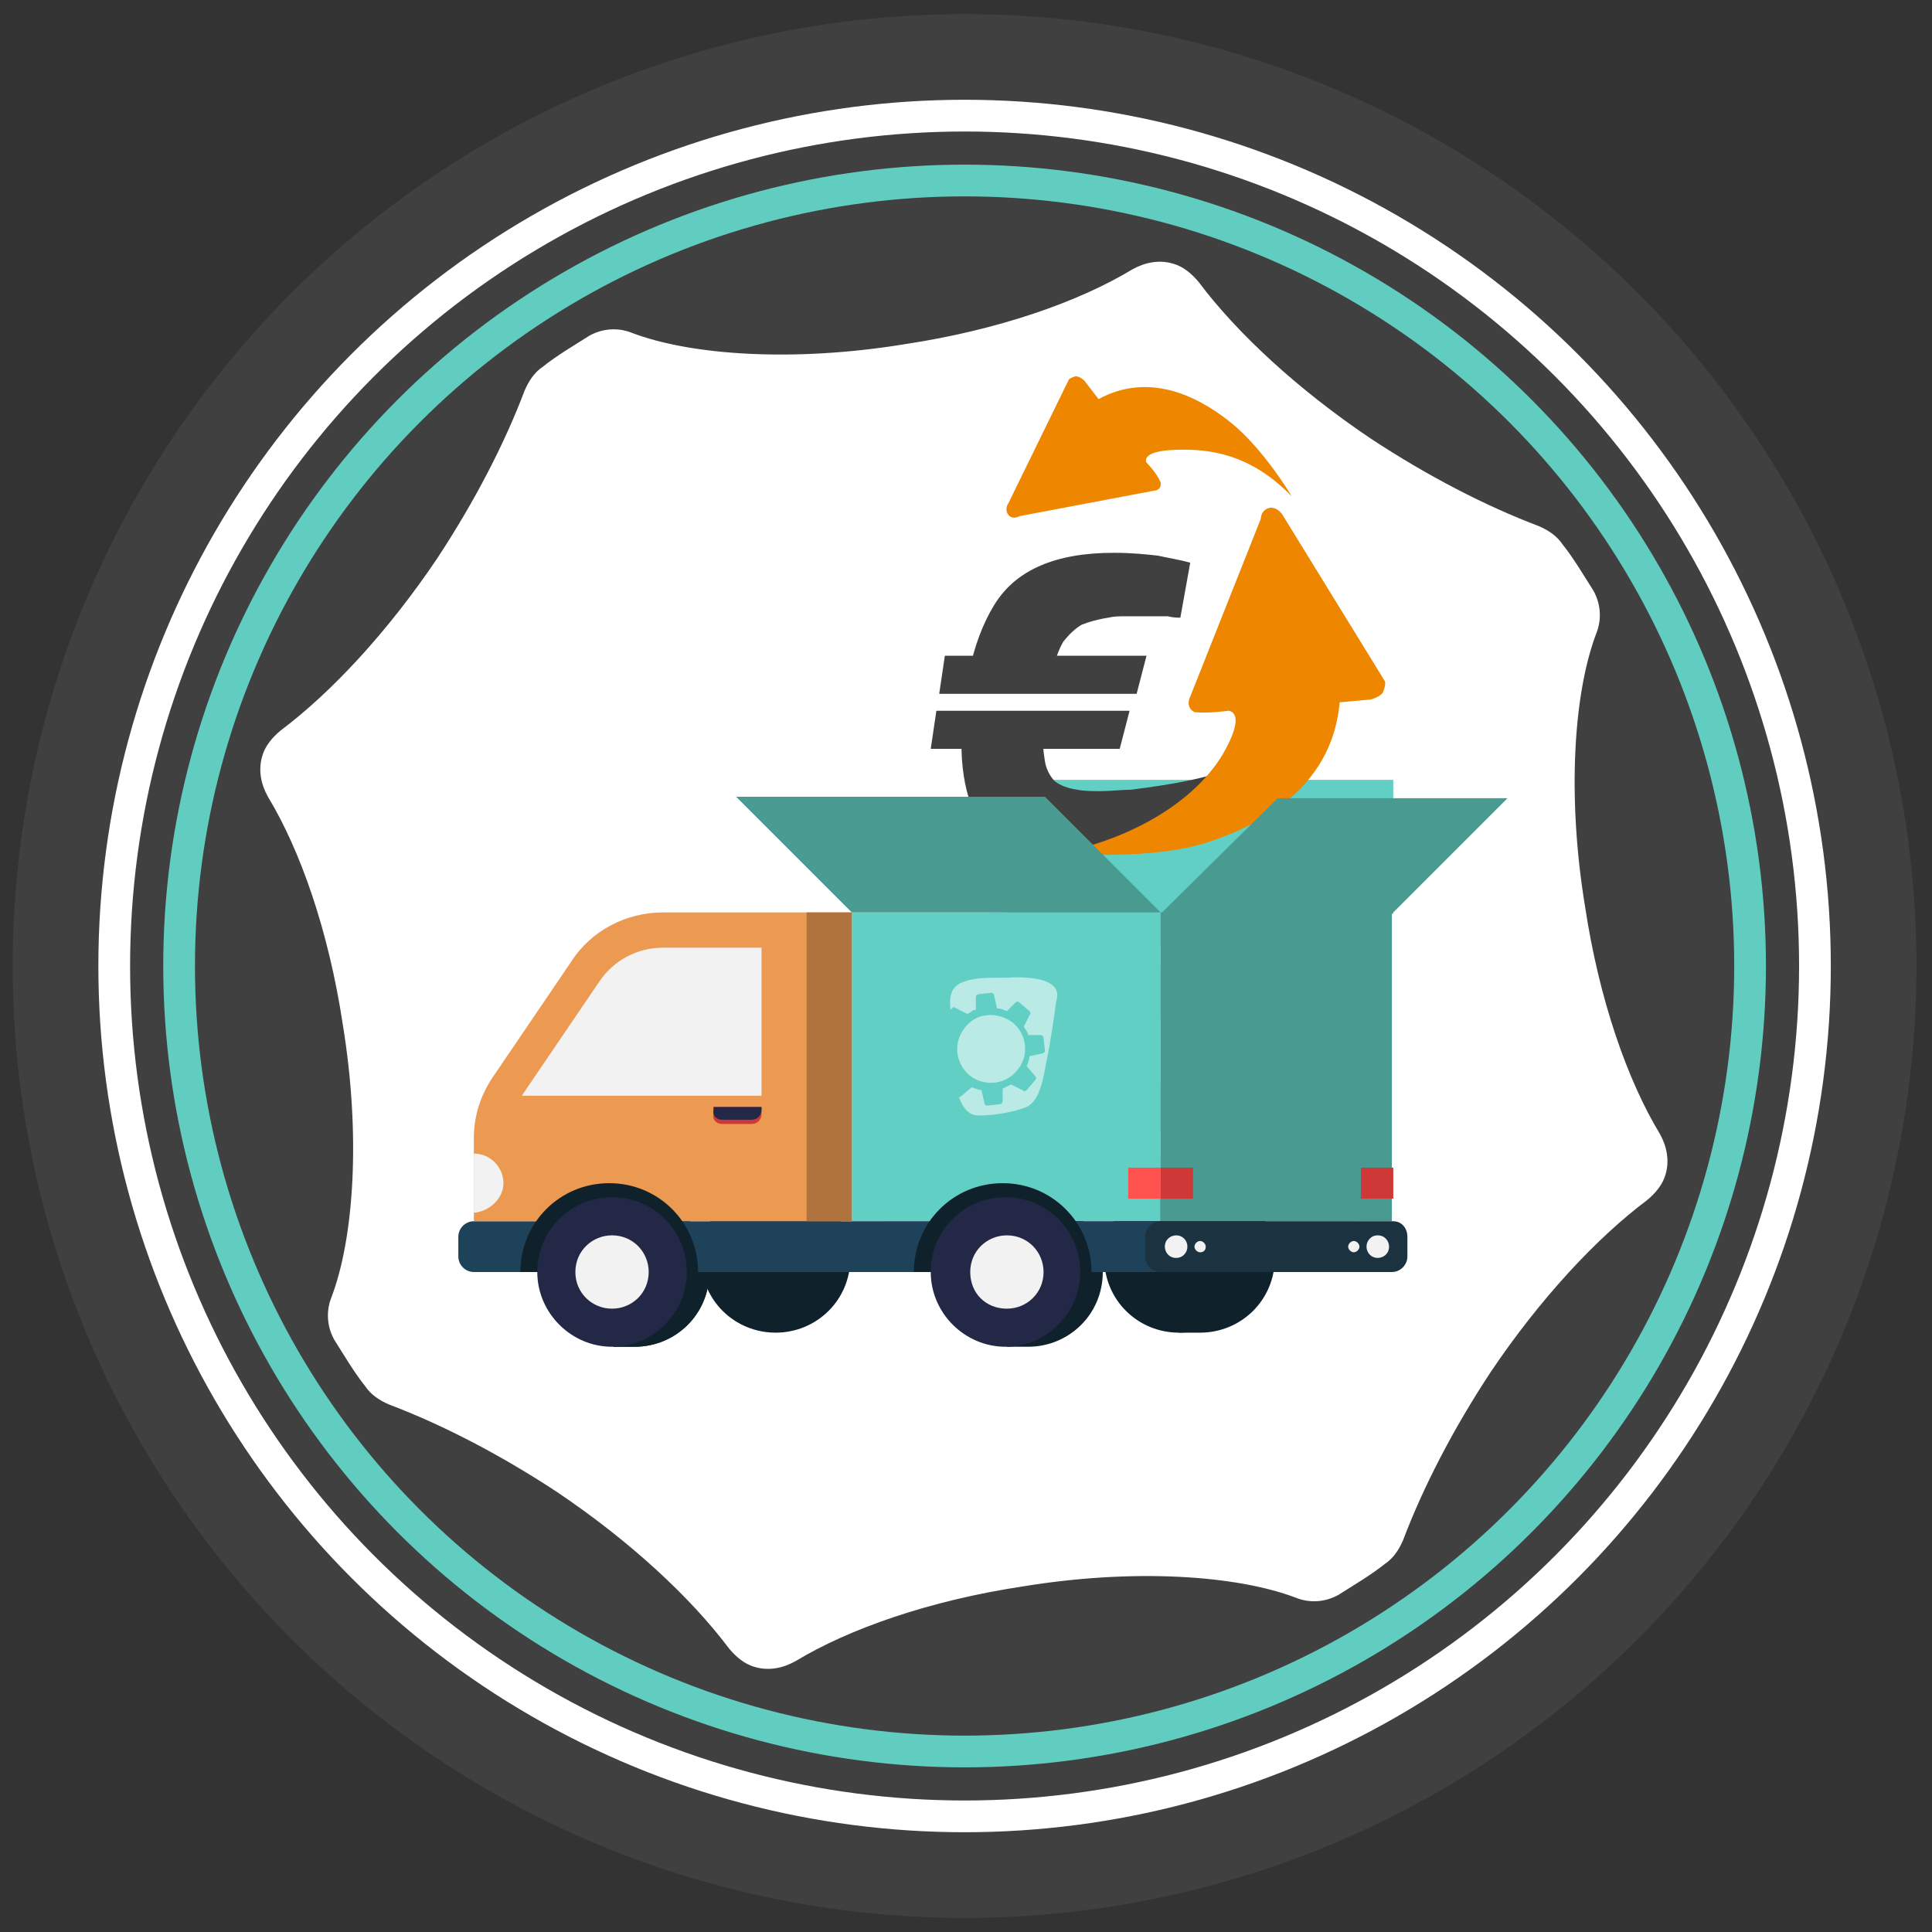 <?xml version="1.0" encoding="utf-8"?>
<!-- Generator: Adobe Illustrator 26.5.0, SVG Export Plug-In . SVG Version: 6.00 Build 0)  -->
<svg version="1.1" id="Calque_1" xmlns="http://www.w3.org/2000/svg" xmlns:xlink="http://www.w3.org/1999/xlink" x="0px" y="0px"
	 viewBox="0 0 137 137" style="enable-background:new 0 0 137 137;" xml:space="preserve">
<rect x="0" y="0" width="137" height="137" fill="#333333" stroke="none"/>
<style type="text/css">
	.st0{fill:#404040;}
	.st1{fill:none;stroke:#FFFFFF;stroke-width:2.25;stroke-miterlimit:10;}
	.st2{fill:none;stroke:#61CDC1;stroke-width:2.25;stroke-miterlimit:10;}
	.st3{fill:#FFFFFF;}
	.st4{opacity:0.5;}
	.st5{clip-path:url(#SVGID_00000165954082331352131590000005211021503717476499_);fill:#9DCFF9;}
	.st6{clip-path:url(#SVGID_00000124866233139303351190000012194099648011499653_);}
	.st7{clip-path:url(#SVGID_00000170990137960474699910000006607255352033594023_);fill:#84C3F7;}
	.st8{clip-path:url(#SVGID_00000169516825231176617650000010260913989633133731_);}
	.st9{clip-path:url(#SVGID_00000029007312639627507690000017652249932423630743_);fill:#84C3F7;}
	.st10{clip-path:url(#SVGID_00000181790389032021658340000011492750326976405125_);}
	.st11{clip-path:url(#SVGID_00000119103401408891051570000017318234150319534987_);fill:#84C3F7;}
	.st12{clip-path:url(#SVGID_00000129204571772148934500000008449440474695178630_);}
	.st13{clip-path:url(#SVGID_00000170983003530152667040000014827994316118217640_);fill:#84C3F7;}
	.st14{clip-path:url(#SVGID_00000099635410904935337320000001468121812009152932_);}
	.st15{clip-path:url(#SVGID_00000080207896795474521200000017488072038549913231_);fill:#84C3F7;}
	.st16{clip-path:url(#SVGID_00000050663544472377293380000004607682872111527332_);fill:#84C3F7;}
	.st17{fill:#0F222C;}
	.st18{fill:#61CFC3;}
	.st19{fill:#499B92;}
	.st20{fill:#1D4259;}
	.st21{fill:#EC9A51;}
	.st22{fill:#F2F2F2;}
	.st23{fill:#B1733D;}
	.st24{fill:#222846;}
	.st25{fill:#CE3836;}
	.st26{fill:#FF524F;}
	.st27{fill:#1B3241;}
	.st28{fill:#EE8600;}
	.st29{opacity:0.56;}
</style>
<g>
	<g>
		<circle class="st0" cx="68.4" cy="68.5" r="67.5"/>
		<circle class="st1" cx="68.4" cy="68.5" r="60.3"/>
		<circle class="st2" cx="68.4" cy="68.5" r="55.7"/>
		<path class="st3" d="M24.3,72.6c1.3,7.9,0.8,15.2-0.8,19.4c-0.4,1-0.3,2.1,0.2,3c0.7,1.1,1.4,2.3,2.2,3.3c0.4,0.6,1,1,1.7,1.3
			c3.7,1.4,7.8,3.5,11.9,6.2c5.2,3.5,9.5,7.5,12.2,11.1c0.5,0.6,1.1,1.1,1.8,1.3c0,0,0,0,0,0c1,0.3,2,0.1,2.9-0.4
			c3.8-2.3,9.5-4.3,16.1-5.3c7.9-1.3,15.2-0.8,19.4,0.8c1,0.4,2.1,0.3,3-0.2c1.1-0.7,2.3-1.4,3.3-2.2c0.6-0.4,1-1,1.3-1.7
			c1.4-3.7,3.5-7.8,6.2-11.9c3.5-5.2,7.5-9.5,11.1-12.2c0.6-0.5,1.1-1.1,1.3-1.8c0,0,0,0,0,0c0.3-1,0.1-2-0.4-2.9
			c-2.3-3.8-4.3-9.5-5.3-16.1c-1.3-7.9-0.8-15.2,0.8-19.4c0.4-1,0.3-2.1-0.2-3c-0.7-1.1-1.4-2.3-2.2-3.3c-0.4-0.6-1-1-1.7-1.3
			c-3.7-1.4-7.8-3.5-11.9-6.2c-5.2-3.5-9.5-7.5-12.2-11.1c-0.5-0.6-1.1-1.1-1.8-1.3c0,0,0,0,0,0c-1-0.3-2-0.1-2.9,0.4
			c-3.8,2.3-9.5,4.3-16.1,5.3c-7.9,1.3-15.2,0.8-19.4-0.8c-1-0.4-2.1-0.3-3,0.2c-1.1,0.7-2.3,1.4-3.3,2.2c-0.6,0.4-1,1-1.3,1.7
			c-1.4,3.7-3.5,7.8-6.2,11.9c-3.5,5.2-7.5,9.5-11.1,12.2c-0.6,0.5-1.1,1.1-1.3,1.8c0,0,0,0,0,0c-0.3,1-0.1,2,0.4,2.9
			C21.3,60.3,23.3,66,24.3,72.6z"/>
	</g>
	<g>
		<g class="st4">
			<g>
				<defs>
					<rect id="SVGID_1_" x="62.4" y="55.5" width="33.9" height="31.5"/>
				</defs>
				<clipPath id="SVGID_00000072990811779330517310000010017207240011003059_">
					<use xlink:href="#SVGID_1_"  style="overflow:visible;"/>
				</clipPath>
				<path style="clip-path:url(#SVGID_00000072990811779330517310000010017207240011003059_);fill:#9DCFF9;" d="M88.7,71.9V55.5
					H70.1v16.4h-7.6v15h33.9v-15H88.7z"/>
			</g>
		</g>
		<g class="st4">
			<g>
				<defs>
					<rect id="SVGID_00000088818701487733621490000011899108916175600568_" x="66.4" y="58.1" width="25.9" height="27.4"/>
				</defs>
				<clipPath id="SVGID_00000134930914184572724060000017609079136294368918_">
					<use xlink:href="#SVGID_00000088818701487733621490000011899108916175600568_"  style="overflow:visible;"/>
				</clipPath>
				<g style="clip-path:url(#SVGID_00000134930914184572724060000017609079136294368918_);">
					<g>
						<defs>
							<rect id="SVGID_00000146498573949767800330000000832055945952728480_" x="66.4" y="76.8" width="25.9" height="3.5"/>
						</defs>
						<clipPath id="SVGID_00000008838991597165013010000008274984208736409737_">
							<use xlink:href="#SVGID_00000146498573949767800330000000832055945952728480_"  style="overflow:visible;"/>
						</clipPath>
						<path style="clip-path:url(#SVGID_00000008838991597165013010000008274984208736409737_);fill:#84C3F7;" d="M66.4,76.8h25.9
							v3.5H66.4V76.8z"/>
					</g>
				</g>
			</g>
			<g>
				<defs>
					<rect id="SVGID_00000103947554237577116680000017941177904106754200_" x="66.4" y="58.1" width="25.9" height="27.4"/>
				</defs>
				<clipPath id="SVGID_00000152240397762968609390000001329009987324010160_">
					<use xlink:href="#SVGID_00000103947554237577116680000017941177904106754200_"  style="overflow:visible;"/>
				</clipPath>
				<g style="clip-path:url(#SVGID_00000152240397762968609390000001329009987324010160_);">
					<g>
						<defs>
							<rect id="SVGID_00000072270612531744261670000015176064491389736629_" x="66.4" y="82" width="25.9" height="3.5"/>
						</defs>
						<clipPath id="SVGID_00000142862014720579932390000011143647050581585058_">
							<use xlink:href="#SVGID_00000072270612531744261670000015176064491389736629_"  style="overflow:visible;"/>
						</clipPath>
						<path style="clip-path:url(#SVGID_00000142862014720579932390000011143647050581585058_);fill:#84C3F7;" d="M66.4,82h25.9v3.5
							H66.4V82z"/>
					</g>
				</g>
			</g>
			<g>
				<defs>
					<rect id="SVGID_00000160884513640393751920000013410381373335977140_" x="66.4" y="58.1" width="25.9" height="27.4"/>
				</defs>
				<clipPath id="SVGID_00000035510507185004678240000012879105981146228880_">
					<use xlink:href="#SVGID_00000160884513640393751920000013410381373335977140_"  style="overflow:visible;"/>
				</clipPath>
				<g style="clip-path:url(#SVGID_00000035510507185004678240000012879105981146228880_);">
					<g>
						<defs>
							<rect id="SVGID_00000173861045547756942610000005982339640542796967_" x="73.4" y="58.1" width="11.9" height="3.5"/>
						</defs>
						<clipPath id="SVGID_00000062891422014084387410000005133197456830334880_">
							<use xlink:href="#SVGID_00000173861045547756942610000005982339640542796967_"  style="overflow:visible;"/>
						</clipPath>
						<path style="clip-path:url(#SVGID_00000062891422014084387410000005133197456830334880_);fill:#84C3F7;" d="M73.4,58.1h11.9
							v3.5H73.4V58.1z"/>
					</g>
				</g>
			</g>
			<g>
				<defs>
					<rect id="SVGID_00000127733127329204829660000016193882996044189360_" x="66.4" y="58.1" width="25.9" height="27.4"/>
				</defs>
				<clipPath id="SVGID_00000178914455372750007180000006292373980725228208_">
					<use xlink:href="#SVGID_00000127733127329204829660000016193882996044189360_"  style="overflow:visible;"/>
				</clipPath>
				<g style="clip-path:url(#SVGID_00000178914455372750007180000006292373980725228208_);">
					<g>
						<defs>
							<rect id="SVGID_00000019669667090285192700000003243668135218097561_" x="73.4" y="63.3" width="11.9" height="3.5"/>
						</defs>
						<clipPath id="SVGID_00000052813089733940180160000004530605557344552843_">
							<use xlink:href="#SVGID_00000019669667090285192700000003243668135218097561_"  style="overflow:visible;"/>
						</clipPath>
						<path style="clip-path:url(#SVGID_00000052813089733940180160000004530605557344552843_);fill:#84C3F7;" d="M73.4,63.3h11.9
							v3.5H73.4V63.3z"/>
					</g>
				</g>
			</g>
			<g>
				<defs>
					<rect id="SVGID_00000168074456662373751140000009186456736333132730_" x="66.4" y="58.1" width="25.9" height="27.4"/>
				</defs>
				<clipPath id="SVGID_00000011033321987176731850000014243426569317879965_">
					<use xlink:href="#SVGID_00000168074456662373751140000009186456736333132730_"  style="overflow:visible;"/>
				</clipPath>
				<g style="clip-path:url(#SVGID_00000011033321987176731850000014243426569317879965_);">
					<g>
						<defs>
							<rect id="SVGID_00000144316654411167521650000013264106405753312692_" x="73.4" y="68.4" width="11.9" height="3.5"/>
						</defs>
						<clipPath id="SVGID_00000014623552232955846810000008847555214015435419_">
							<use xlink:href="#SVGID_00000144316654411167521650000013264106405753312692_"  style="overflow:visible;"/>
						</clipPath>
						<path style="clip-path:url(#SVGID_00000014623552232955846810000008847555214015435419_);fill:#84C3F7;" d="M73.4,68.4h11.9
							v3.5H73.4V68.4z"/>
					</g>
				</g>
			</g>
			<g>
				<defs>
					<rect id="SVGID_00000010990041071353565720000003433098048728757916_" x="66.4" y="58.1" width="25.9" height="27.4"/>
				</defs>
				<clipPath id="SVGID_00000139270651090397502210000003428100813796051848_">
					<use xlink:href="#SVGID_00000010990041071353565720000003433098048728757916_"  style="overflow:visible;"/>
				</clipPath>
				<path style="clip-path:url(#SVGID_00000139270651090397502210000003428100813796051848_);fill:#84C3F7;" d="M72.5,71.5h13.8v0.7
					H72.5V71.5z M72.5,66.4h13.8v0.7H72.5V66.4z M72.5,61.2h13.8V62H72.5V61.2z"/>
			</g>
		</g>
		<path class="st17" d="M45,84.9c3,0,5.3,2.4,5.3,5.3c0,3-2.4,5.3-5.3,5.3h-1.5V84.8L45,84.9L45,84.9z M72.9,84.9
			c3,0,5.3,2.4,5.3,5.3c0,3-2.4,5.3-5.3,5.3h-1.5V84.8L72.9,84.9L72.9,84.9z"/>
		<path class="st17" d="M45,84.9c3,0,5.3,2.4,5.3,5.3c0,3-2.4,5.3-5.3,5.3h-1.5V84.8L45,84.9L45,84.9z"/>
		<path class="st17" d="M49.7,89.2c0-3,2.4-5.3,5.3-5.3c3,0,5.3,2.4,5.3,5.3c0,3-2.4,5.3-5.3,5.3S49.7,92.2,49.7,89.2 M85.1,83.9
			c3,0,5.3,2.4,5.3,5.3c0,3-2.4,5.3-5.3,5.3h-1.5V83.8L85.1,83.9L85.1,83.9z"/>
		<path class="st17" d="M78.3,89.2c0-3,2.4-5.3,5.3-5.3c3,0,5.3,2.4,5.3,5.3c0,3-2.4,5.3-5.3,5.3S78.3,92.2,78.3,89.2"/>
		<path class="st18" d="M71.4,55.3h27.4v9.5H71.4V55.3z"/>
		<path class="st18" d="M60.4,64.7h21.9v21.9H60.4V64.7z"/>
		<path class="st19" d="M82.3,64.7h16.4v21.9H82.3V64.7z"/>
		<path class="st20" d="M33.6,90.2h48.8v-3.6H33.6c-0.6,0-1.1,0.5-1.1,1.1v1.4C32.5,89.7,33,90.2,33.6,90.2"/>
		<path class="st21" d="M33.6,86.6h26.8V64.7H47c-2.6,0-5.1,1.3-6.5,3.5l-5.5,8.1c-0.9,1.3-1.4,2.8-1.4,4.4V86.6L33.6,86.6z"/>
		<path class="st22" d="M54,77.7V67.2h-7c-1.8,0-3.5,0.9-4.5,2.4L37,77.7L54,77.7L54,77.7z"/>
		<path class="st23" d="M57.2,64.7h3.2v21.9h-3.2V64.7z"/>
		<path class="st17" d="M71.1,83.9c3.5,0,6.3,2.8,6.3,6.3H64.8C64.8,86.7,67.6,83.9,71.1,83.9 M43.2,83.9c3.5,0,6.3,2.8,6.3,6.3
			H36.9C36.9,86.7,39.7,83.9,43.2,83.9"/>
		<path class="st24" d="M66,90.2c0-3,2.4-5.3,5.3-5.3c3,0,5.3,2.4,5.3,5.3s-2.4,5.3-5.3,5.3C68.4,95.5,66,93.1,66,90.2"/>
		<path class="st22" d="M68.8,90.2c0-1.5,1.2-2.6,2.6-2.6c1.5,0,2.6,1.2,2.6,2.6c0,1.5-1.2,2.6-2.6,2.6
			C69.9,92.8,68.8,91.7,68.8,90.2"/>
		<path class="st24" d="M38.1,90.2c0-3,2.4-5.3,5.3-5.3c3,0,5.3,2.4,5.3,5.3s-2.4,5.3-5.3,5.3C40.5,95.5,38.1,93.1,38.1,90.2"/>
		<path class="st22" d="M40.8,90.2c0-1.5,1.2-2.6,2.6-2.6c1.5,0,2.6,1.2,2.6,2.6c0,1.5-1.2,2.6-2.6,2.6S40.8,91.7,40.8,90.2"/>
		<path class="st25" d="M82.3,82.8h2.3V85h-2.3V82.8z"/>
		<path class="st26" d="M80,82.8h2.3V85H80V82.8z"/>
		<path class="st25" d="M96.5,82.8h2.3V85h-2.3V82.8z M51.2,79.7h2.1c0.4,0,0.7-0.3,0.7-0.7v-0.5h-3.4v0.5
			C50.5,79.4,50.8,79.7,51.2,79.7"/>
		<path class="st24" d="M51.2,79.4h2.1c0.4,0,0.7-0.3,0.7-0.7v-0.2h-3.4v0.2C50.5,79.1,50.8,79.4,51.2,79.4"/>
		<path class="st22" d="M35.7,83.9c0-1.1-0.9-2.1-2.1-2.1v4.2C34.7,85.9,35.7,85,35.7,83.9"/>
		<path class="st27" d="M98.8,86.6H82.3c-0.6,0-1.1,0.5-1.1,1.1v1.4c0,0.6,0.5,1.1,1.1,1.1h16.4c0.6,0,1.1-0.5,1.1-1.1v-1.4
			C99.8,87.1,99.4,86.6,98.8,86.6"/>
		<path class="st22" d="M84.2,88.4c0-0.4-0.3-0.8-0.8-0.8c-0.4,0-0.8,0.3-0.8,0.8c0,0.4,0.3,0.8,0.8,0.8S84.2,88.8,84.2,88.4
			 M85.5,88.4c0-0.2-0.2-0.4-0.4-0.4s-0.4,0.2-0.4,0.4c0,0.2,0.2,0.4,0.4,0.4C85.4,88.8,85.5,88.6,85.5,88.4 M96.9,88.4
			c0,0.4,0.3,0.8,0.8,0.8c0.4,0,0.8-0.3,0.8-0.8c0-0.4-0.3-0.8-0.8-0.8S96.9,88,96.9,88.4 M95.6,88.4c0,0.2,0.2,0.4,0.4,0.4
			s0.4-0.2,0.4-0.4c0-0.2-0.2-0.4-0.4-0.4C95.8,88,95.6,88.2,95.6,88.4"/>
		<g>
			<g>
				<g>
					<g>
						<path class="st0" d="M80.1,50.4l-0.7,2.7H66l0.4-2.7H80.1z M81.3,46.5l-0.7,2.7h-14l0.4-2.7H81.3z M68.2,51.7H74
							c-0.1,0.9,0,1.7,0.1,2.3c0.1,0.6,0.4,1.1,0.7,1.4c0.4,0.3,0.9,0.5,1.6,0.6c0.5,0.1,1,0.1,1.7,0.1c0.7,0,1.4-0.1,2.1-0.1
							c0.7-0.1,5.2-0.6,7.2-1.6l0.7,3.5c-1.5,0.7-5.7,2.2-8.4,2.4c-1,0.1-2,0.2-3.2,0.2c-2.1,0-3.7-0.3-5-1
							c-1.3-0.6-2.2-1.6-2.8-2.9C68.3,55.3,68.1,53.7,68.2,51.7z M79,39.2c1.2,0,2.2,0.1,3.1,0.2c0.9,0.2,1.6,0.3,2.3,0.5l-0.7,3.9
							c-0.2,0-0.5,0-0.9-0.1c-0.4,0-0.9,0-1.4,0c-0.5,0-1,0-1.5,0c-0.5,0-0.9,0-1.3,0.1c-0.7,0.1-1.4,0.3-1.9,0.5
							c-0.5,0.3-0.9,0.7-1.3,1.2c-0.3,0.5-0.6,1.3-0.8,2.2h-5.9c0.4-1.9,1-3.5,1.8-4.8c0.8-1.3,1.9-2.2,3.3-2.8
							C75.2,39.5,76.9,39.2,79,39.2z"/>
					</g>
				</g>
				<path class="st28" d="M75.2,60.5c0,0,6.7,0.6,10.8-0.9c4.1-1.4,8.5-4.2,9-9.8c2.2-0.2,2.2-0.2,2.2-0.2s0.8-0.2,0.9-0.6
					c0.2-0.5,0.1-0.7,0.1-0.7L91,36.6c0,0-0.3-0.6-0.9-0.6c-0.7,0.1-0.7,0.8-0.7,0.8l-5,12.6c0,0-0.4,0.7,0.3,1.1
					c1.1,0.1,2.4-0.1,2.4-0.1s1.4,0-0.4,3.1C84.9,56.5,80.9,59.3,75.2,60.5z"/>
			</g>
			<g>
				<path class="st28" d="M91.6,35.2c0,0-2-3.4-4.4-5.3s-5.8-3.5-9.3-1.6c-1-1.3-1-1.3-1-1.3s-0.4-0.4-0.7-0.3
					c-0.3,0.1-0.4,0.2-0.4,0.2l-4.3,8.8c0,0-0.3,0.4,0,0.8c0.3,0.4,0.8,0.1,0.8,0.1l9.5-1.8c0,0,0.6,0,0.5-0.6c-0.3-0.7-1-1.4-1-1.4
					s-0.5-0.8,2-0.9S88.7,32.2,91.6,35.2z"/>
			</g>
		</g>
		<path class="st19" d="M82.3,64.8h16.4l8.2-8.2H90.6L82.3,64.8z"/>
		<path class="st19" d="M82.3,64.7H60.4l-8.2-8.2h21.9L82.3,64.7z"/>
		<g class="st29">
			<path class="st3" d="M68.8,76.3c1.1,0.8,2.6,0.6,3.4-0.5c0.8-1,0.6-2.5-0.4-3.3c-1.1-0.8-2.6-0.7-3.4,0.4
				C67.6,73.9,67.7,75.4,68.8,76.3z"/>
			<path class="st3" d="M72,69.3c-1.2,0.1-2.5-0.1-3.6,0.3c-1,0.3-1.1,1.1-1,2l0.1-0.1c0.1-0.1,0.2-0.1,0.3,0l0.8,0.4
				c0.2-0.1,0.4-0.3,0.6-0.3l0-0.9c0-0.1,0.1-0.2,0.2-0.2l0.9-0.1c0.1,0,0.2,0.1,0.2,0.2l0.2,0.9c0.2,0,0.5,0.1,0.7,0.2l0.6-0.6
				c0.1-0.1,0.2-0.1,0.3,0c0,0,0,0,0,0l0.7,0.6c0.1,0.1,0.1,0.2,0,0.3c0,0,0,0,0,0l-0.4,0.8c0.1,0.2,0.3,0.4,0.3,0.6l0.9,0
				c0.1,0,0.2,0.1,0.2,0.2l0.1,0.9c0,0.1-0.1,0.2-0.2,0.2c0,0,0,0,0,0l-0.9,0.2c0,0.2-0.1,0.5-0.2,0.7l0.6,0.7
				c0.1,0.1,0.1,0.2,0,0.3l-0.6,0.7c-0.1,0.1-0.2,0.1-0.3,0c0,0,0,0,0,0l-0.8-0.4c-0.2,0.1-0.4,0.2-0.6,0.3l0,0.9
				c0,0.1-0.1,0.2-0.2,0.2l-0.9,0.1c-0.1,0-0.2-0.1-0.2-0.2l-0.2-0.9c-0.2,0-0.4-0.1-0.7-0.2l-0.7,0.6c0,0-0.1,0.1-0.2,0.1
				c0.3,0.8,0.7,1.3,1.4,1.3c1,0,2.4-0.2,3.4-0.6c1-0.5,1.2-2.2,1.4-3.2c0.3-1.4,0.5-2.9,0.7-4.3C75.4,69.4,73.1,69.3,72,69.3
				L72,69.3z"/>
		</g>
	</g>
</g>
</svg>
